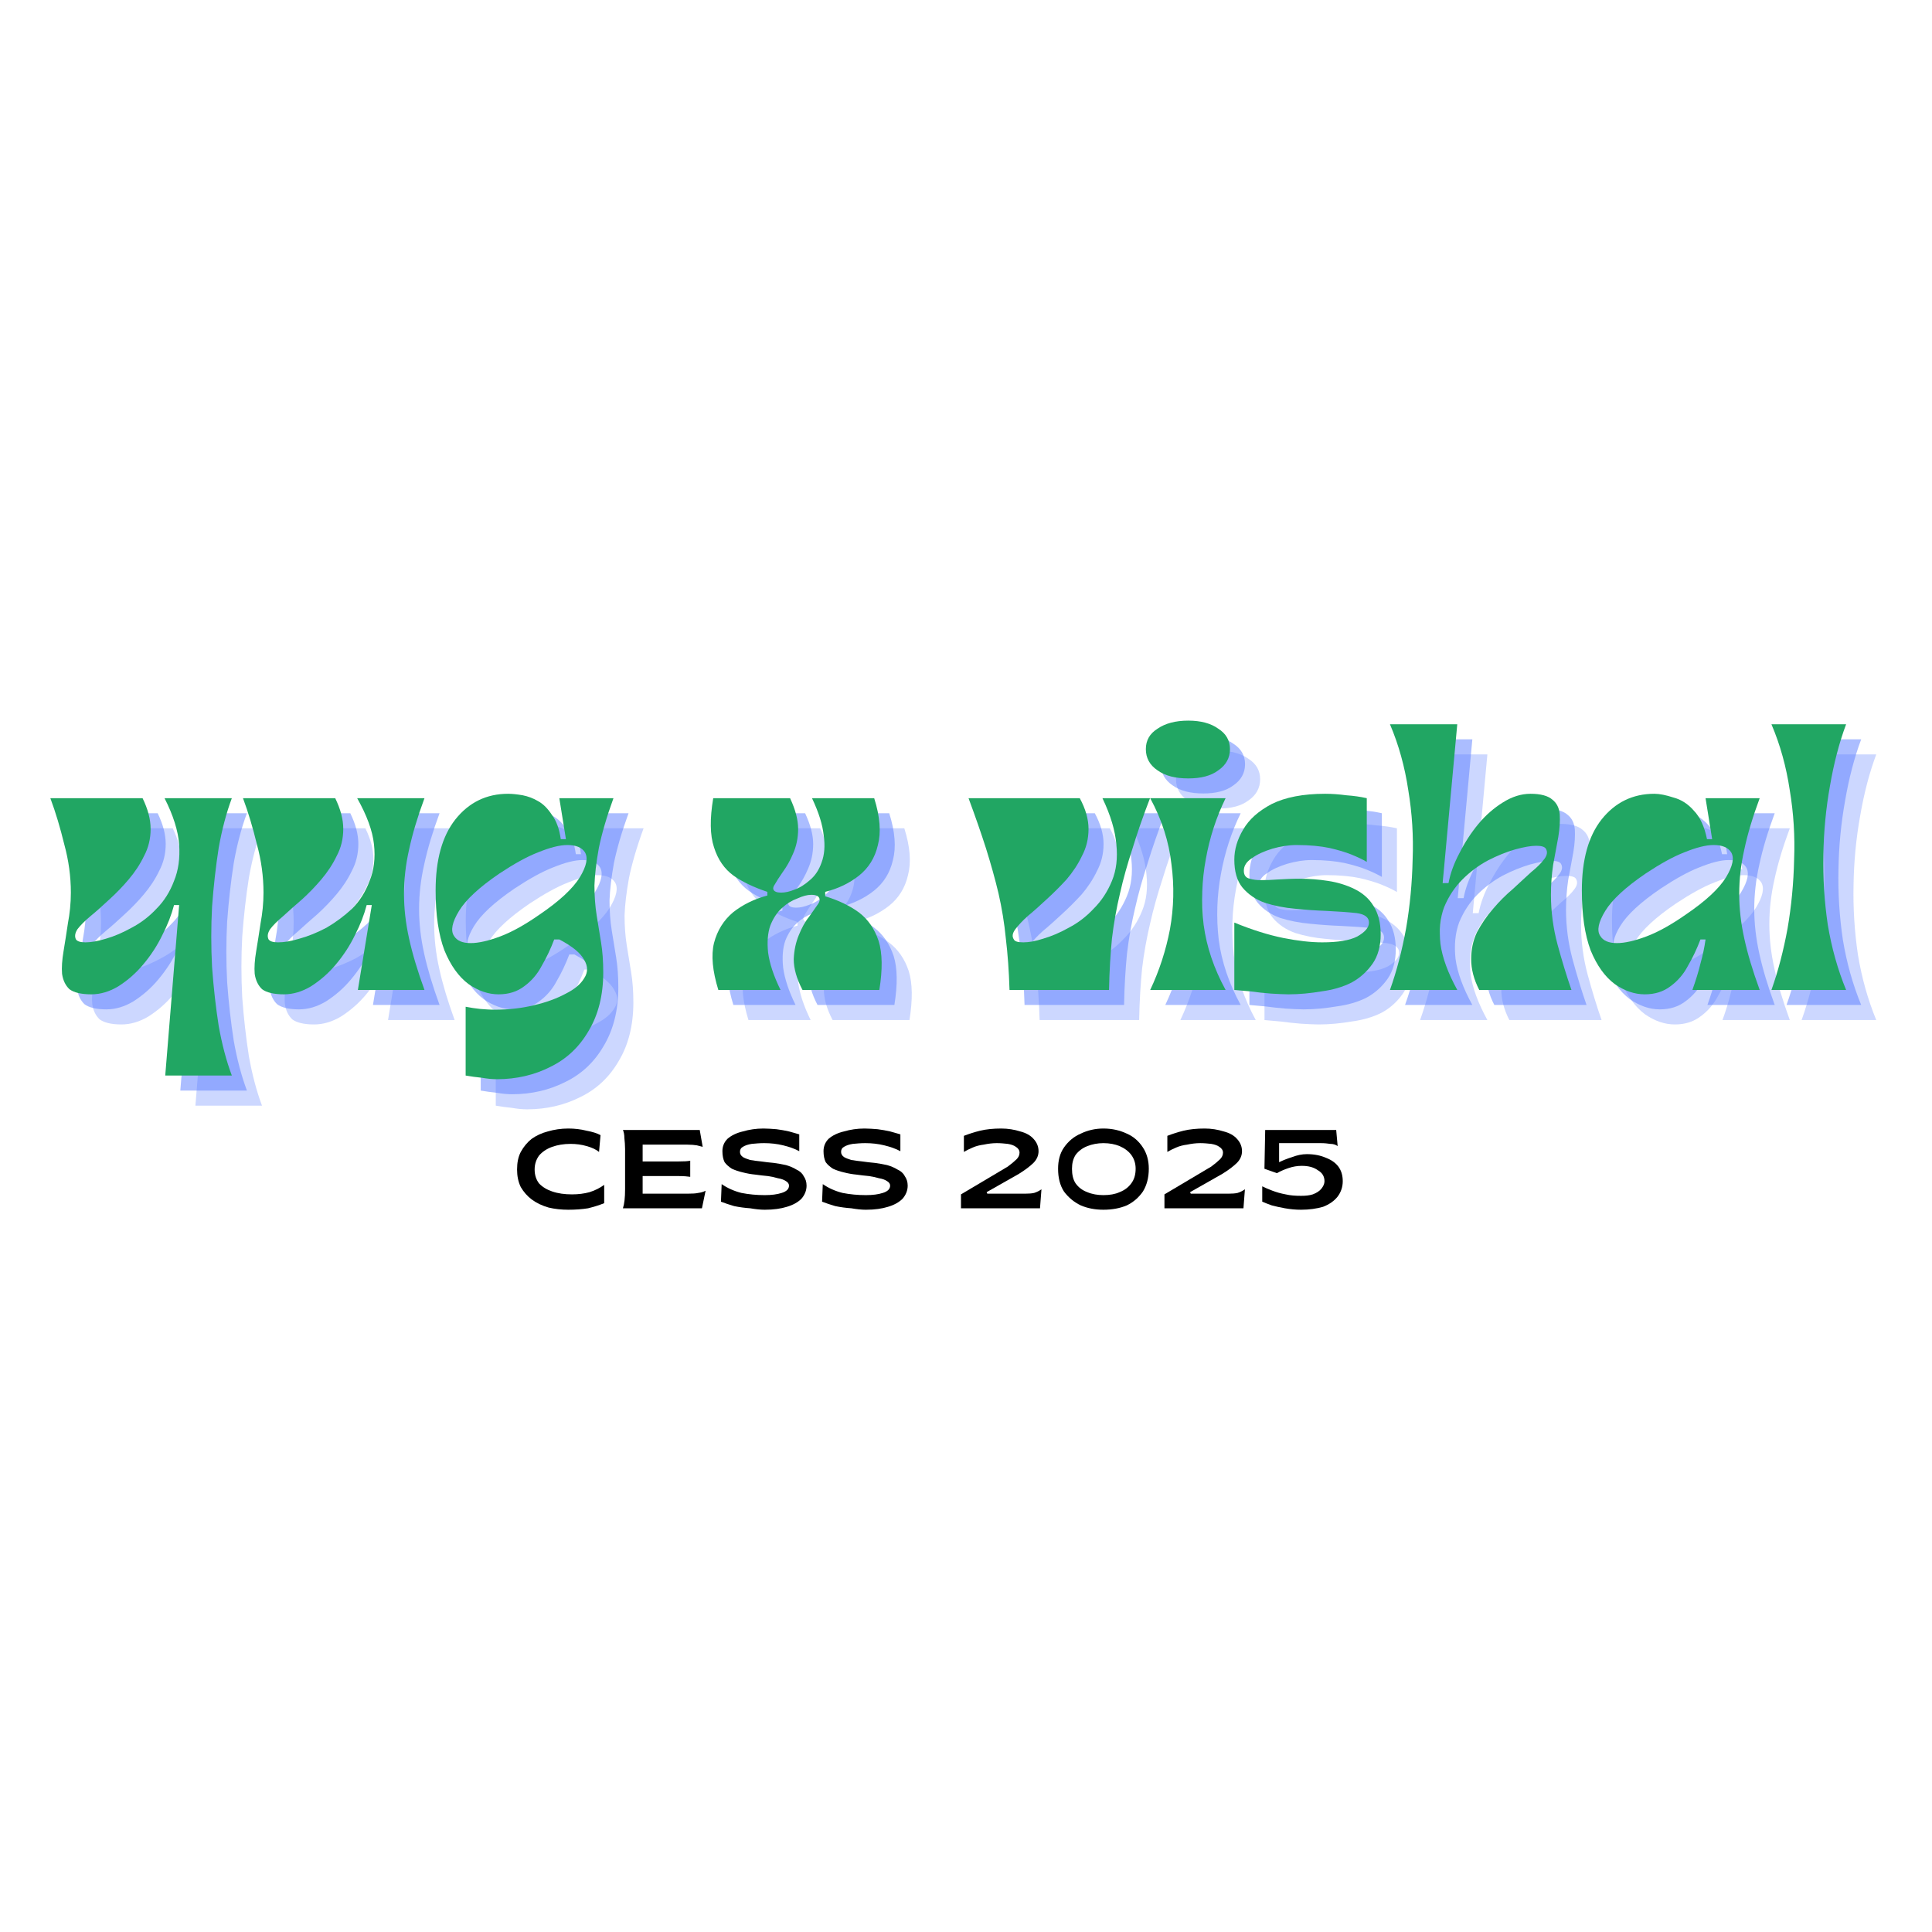 <svg xmlns="http://www.w3.org/2000/svg" xmlns:xlink="http://www.w3.org/1999/xlink" width="55" viewBox="0 0 41.25 41.25" height="55" preserveAspectRatio="xMidYMid meet"><defs><g></g><clipPath id="6bd7a4c3fd"><path d="M 38 16 L 40.512 16 L 40.512 22 L 38 22 Z M 38 16 " clip-rule="nonzero"></path></clipPath></defs><g fill="#000000" fill-opacity="1"><g transform="translate(10.931, 25.798)"><g><path d="M 1.203 0.031 C 1.055 0.031 0.914 0.016 0.781 -0.016 C 0.645 -0.055 0.523 -0.113 0.422 -0.188 C 0.328 -0.258 0.25 -0.348 0.188 -0.453 C 0.133 -0.566 0.109 -0.691 0.109 -0.828 C 0.109 -0.973 0.133 -1.098 0.188 -1.203 C 0.25 -1.316 0.328 -1.41 0.422 -1.484 C 0.523 -1.555 0.641 -1.609 0.766 -1.641 C 0.898 -1.68 1.047 -1.703 1.203 -1.703 C 1.336 -1.703 1.469 -1.688 1.594 -1.656 C 1.719 -1.633 1.816 -1.602 1.891 -1.562 L 1.859 -1.203 C 1.797 -1.254 1.707 -1.297 1.594 -1.328 C 1.488 -1.359 1.375 -1.375 1.25 -1.375 C 1.102 -1.375 0.973 -1.352 0.859 -1.312 C 0.742 -1.27 0.648 -1.207 0.578 -1.125 C 0.516 -1.039 0.484 -0.941 0.484 -0.828 C 0.484 -0.711 0.516 -0.613 0.578 -0.531 C 0.648 -0.457 0.742 -0.398 0.859 -0.359 C 0.984 -0.316 1.125 -0.297 1.281 -0.297 C 1.414 -0.297 1.539 -0.312 1.656 -0.344 C 1.781 -0.383 1.883 -0.438 1.969 -0.5 L 1.969 -0.109 C 1.863 -0.066 1.75 -0.031 1.625 0 C 1.5 0.02 1.359 0.031 1.203 0.031 Z M 1.203 0.031 "></path></g></g></g><g fill="#000000" fill-opacity="1"><g transform="translate(13.112, 25.798)"><g><path d="M 0.188 0 C 0.219 -0.094 0.234 -0.227 0.234 -0.406 L 0.234 -1.266 C 0.234 -1.348 0.227 -1.426 0.219 -1.5 C 0.219 -1.57 0.207 -1.629 0.188 -1.672 L 1.828 -1.672 L 1.891 -1.312 C 1.859 -1.32 1.816 -1.332 1.766 -1.344 C 1.711 -1.352 1.645 -1.359 1.562 -1.359 L 0.609 -1.359 L 0.609 -1 L 1.375 -1 C 1.488 -1 1.57 -1.004 1.625 -1.016 L 1.625 -0.672 C 1.57 -0.68 1.488 -0.688 1.375 -0.688 L 0.609 -0.688 L 0.609 -0.312 L 1.578 -0.312 C 1.672 -0.312 1.742 -0.316 1.797 -0.328 C 1.859 -0.336 1.91 -0.352 1.953 -0.375 L 1.875 0 Z M 0.188 0 "></path></g></g></g><g fill="#000000" fill-opacity="1"><g transform="translate(15.299, 25.798)"><g><path d="M 1.031 0.031 C 0.938 0.031 0.832 0.02 0.719 0 C 0.602 -0.008 0.488 -0.023 0.375 -0.047 C 0.27 -0.078 0.176 -0.109 0.094 -0.141 L 0.109 -0.516 C 0.234 -0.43 0.375 -0.367 0.531 -0.328 C 0.688 -0.297 0.852 -0.281 1.031 -0.281 C 1.176 -0.281 1.297 -0.297 1.391 -0.328 C 1.492 -0.359 1.547 -0.41 1.547 -0.484 C 1.547 -0.523 1.523 -0.555 1.484 -0.578 C 1.441 -0.609 1.383 -0.629 1.312 -0.641 C 1.25 -0.66 1.176 -0.676 1.094 -0.688 C 1.008 -0.695 0.922 -0.707 0.828 -0.719 C 0.742 -0.727 0.656 -0.742 0.562 -0.766 C 0.477 -0.785 0.398 -0.812 0.328 -0.844 C 0.266 -0.883 0.211 -0.93 0.172 -0.984 C 0.141 -1.047 0.125 -1.125 0.125 -1.219 C 0.125 -1.32 0.16 -1.41 0.234 -1.484 C 0.316 -1.555 0.426 -1.609 0.562 -1.641 C 0.695 -1.68 0.844 -1.703 1 -1.703 C 1.094 -1.703 1.188 -1.695 1.281 -1.688 C 1.375 -1.676 1.461 -1.66 1.547 -1.641 C 1.629 -1.617 1.703 -1.598 1.766 -1.578 L 1.766 -1.219 C 1.672 -1.27 1.555 -1.312 1.422 -1.344 C 1.297 -1.375 1.16 -1.391 1.016 -1.391 C 0.922 -1.391 0.832 -1.383 0.75 -1.375 C 0.676 -1.363 0.613 -1.344 0.562 -1.312 C 0.52 -1.289 0.5 -1.254 0.5 -1.203 C 0.5 -1.16 0.52 -1.125 0.562 -1.094 C 0.602 -1.07 0.656 -1.051 0.719 -1.031 C 0.789 -1.02 0.867 -1.008 0.953 -1 C 1.035 -0.988 1.125 -0.977 1.219 -0.969 C 1.312 -0.957 1.398 -0.941 1.484 -0.922 C 1.566 -0.898 1.641 -0.867 1.703 -0.828 C 1.773 -0.797 1.828 -0.75 1.859 -0.688 C 1.898 -0.633 1.922 -0.566 1.922 -0.484 C 1.922 -0.379 1.883 -0.285 1.812 -0.203 C 1.738 -0.129 1.633 -0.07 1.5 -0.031 C 1.375 0.008 1.219 0.031 1.031 0.031 Z M 1.031 0.031 "></path></g></g></g><g fill="#000000" fill-opacity="1"><g transform="translate(17.458, 25.798)"><g><path d="M 1.031 0.031 C 0.938 0.031 0.832 0.02 0.719 0 C 0.602 -0.008 0.488 -0.023 0.375 -0.047 C 0.27 -0.078 0.176 -0.109 0.094 -0.141 L 0.109 -0.516 C 0.234 -0.43 0.375 -0.367 0.531 -0.328 C 0.688 -0.297 0.852 -0.281 1.031 -0.281 C 1.176 -0.281 1.297 -0.297 1.391 -0.328 C 1.492 -0.359 1.547 -0.41 1.547 -0.484 C 1.547 -0.523 1.523 -0.555 1.484 -0.578 C 1.441 -0.609 1.383 -0.629 1.312 -0.641 C 1.25 -0.66 1.176 -0.676 1.094 -0.688 C 1.008 -0.695 0.922 -0.707 0.828 -0.719 C 0.742 -0.727 0.656 -0.742 0.562 -0.766 C 0.477 -0.785 0.398 -0.812 0.328 -0.844 C 0.266 -0.883 0.211 -0.93 0.172 -0.984 C 0.141 -1.047 0.125 -1.125 0.125 -1.219 C 0.125 -1.32 0.16 -1.41 0.234 -1.484 C 0.316 -1.555 0.426 -1.609 0.562 -1.641 C 0.695 -1.68 0.844 -1.703 1 -1.703 C 1.094 -1.703 1.188 -1.695 1.281 -1.688 C 1.375 -1.676 1.461 -1.66 1.547 -1.641 C 1.629 -1.617 1.703 -1.598 1.766 -1.578 L 1.766 -1.219 C 1.672 -1.27 1.555 -1.312 1.422 -1.344 C 1.297 -1.375 1.16 -1.391 1.016 -1.391 C 0.922 -1.391 0.832 -1.383 0.75 -1.375 C 0.676 -1.363 0.613 -1.344 0.562 -1.312 C 0.52 -1.289 0.5 -1.254 0.5 -1.203 C 0.5 -1.16 0.52 -1.125 0.562 -1.094 C 0.602 -1.07 0.656 -1.051 0.719 -1.031 C 0.789 -1.02 0.867 -1.008 0.953 -1 C 1.035 -0.988 1.125 -0.977 1.219 -0.969 C 1.312 -0.957 1.398 -0.941 1.484 -0.922 C 1.566 -0.898 1.641 -0.867 1.703 -0.828 C 1.773 -0.797 1.828 -0.75 1.859 -0.688 C 1.898 -0.633 1.922 -0.566 1.922 -0.484 C 1.922 -0.379 1.883 -0.285 1.812 -0.203 C 1.738 -0.129 1.633 -0.07 1.5 -0.031 C 1.375 0.008 1.219 0.031 1.031 0.031 Z M 1.031 0.031 "></path></g></g></g><g fill="#000000" fill-opacity="1"><g transform="translate(19.617, 25.798)"><g></g></g></g><g fill="#000000" fill-opacity="1"><g transform="translate(20.424, 25.798)"><g><path d="M 0.094 0 L 0.094 -0.297 L 1.094 -0.891 C 1.176 -0.953 1.238 -1.004 1.281 -1.047 C 1.32 -1.086 1.344 -1.133 1.344 -1.188 C 1.344 -1.238 1.316 -1.281 1.266 -1.312 C 1.223 -1.344 1.164 -1.363 1.094 -1.375 C 1.02 -1.383 0.941 -1.391 0.859 -1.391 C 0.766 -1.391 0.672 -1.379 0.578 -1.359 C 0.492 -1.348 0.414 -1.328 0.344 -1.297 C 0.27 -1.266 0.207 -1.234 0.156 -1.203 L 0.156 -1.547 C 0.258 -1.586 0.375 -1.625 0.5 -1.656 C 0.633 -1.688 0.785 -1.703 0.953 -1.703 C 1.098 -1.703 1.234 -1.68 1.359 -1.641 C 1.484 -1.609 1.578 -1.555 1.641 -1.484 C 1.711 -1.41 1.75 -1.32 1.75 -1.219 C 1.75 -1.125 1.711 -1.039 1.641 -0.969 C 1.566 -0.895 1.461 -0.816 1.328 -0.734 L 0.641 -0.344 L 0.656 -0.312 L 1.469 -0.312 C 1.539 -0.312 1.602 -0.316 1.656 -0.328 C 1.719 -0.348 1.77 -0.375 1.812 -0.406 L 1.781 0 Z M 0.094 0 "></path></g></g></g><g fill="#000000" fill-opacity="1"><g transform="translate(22.497, 25.798)"><g><path d="M 1.062 0.031 C 0.883 0.031 0.723 0 0.578 -0.062 C 0.43 -0.133 0.312 -0.234 0.219 -0.359 C 0.133 -0.492 0.094 -0.656 0.094 -0.844 C 0.094 -1.02 0.133 -1.172 0.219 -1.297 C 0.312 -1.43 0.43 -1.531 0.578 -1.594 C 0.723 -1.664 0.883 -1.703 1.062 -1.703 C 1.25 -1.703 1.414 -1.664 1.562 -1.594 C 1.707 -1.531 1.82 -1.43 1.906 -1.297 C 1.988 -1.172 2.031 -1.02 2.031 -0.844 C 2.031 -0.656 1.988 -0.492 1.906 -0.359 C 1.82 -0.234 1.707 -0.133 1.562 -0.062 C 1.414 0 1.25 0.031 1.062 0.031 Z M 1.062 -0.281 C 1.195 -0.281 1.312 -0.301 1.406 -0.344 C 1.508 -0.383 1.594 -0.445 1.656 -0.531 C 1.719 -0.613 1.75 -0.719 1.75 -0.844 C 1.75 -0.957 1.719 -1.055 1.656 -1.141 C 1.594 -1.223 1.508 -1.285 1.406 -1.328 C 1.312 -1.367 1.195 -1.391 1.062 -1.391 C 0.938 -1.391 0.82 -1.367 0.719 -1.328 C 0.613 -1.285 0.531 -1.223 0.469 -1.141 C 0.414 -1.055 0.391 -0.957 0.391 -0.844 C 0.391 -0.719 0.414 -0.613 0.469 -0.531 C 0.531 -0.445 0.613 -0.383 0.719 -0.344 C 0.82 -0.301 0.938 -0.281 1.062 -0.281 Z M 1.062 -0.281 "></path></g></g></g><g fill="#000000" fill-opacity="1"><g transform="translate(24.768, 25.798)"><g><path d="M 0.094 0 L 0.094 -0.297 L 1.094 -0.891 C 1.176 -0.953 1.238 -1.004 1.281 -1.047 C 1.32 -1.086 1.344 -1.133 1.344 -1.188 C 1.344 -1.238 1.316 -1.281 1.266 -1.312 C 1.223 -1.344 1.164 -1.363 1.094 -1.375 C 1.02 -1.383 0.941 -1.391 0.859 -1.391 C 0.766 -1.391 0.672 -1.379 0.578 -1.359 C 0.492 -1.348 0.414 -1.328 0.344 -1.297 C 0.27 -1.266 0.207 -1.234 0.156 -1.203 L 0.156 -1.547 C 0.258 -1.586 0.375 -1.625 0.5 -1.656 C 0.633 -1.688 0.785 -1.703 0.953 -1.703 C 1.098 -1.703 1.234 -1.68 1.359 -1.641 C 1.484 -1.609 1.578 -1.555 1.641 -1.484 C 1.711 -1.41 1.75 -1.32 1.75 -1.219 C 1.75 -1.125 1.711 -1.039 1.641 -0.969 C 1.566 -0.895 1.461 -0.816 1.328 -0.734 L 0.641 -0.344 L 0.656 -0.312 L 1.469 -0.312 C 1.539 -0.312 1.602 -0.316 1.656 -0.328 C 1.719 -0.348 1.77 -0.375 1.812 -0.406 L 1.781 0 Z M 0.094 0 "></path></g></g></g><g fill="#000000" fill-opacity="1"><g transform="translate(26.841, 25.798)"><g><path d="M 0.938 0.031 C 0.82 0.031 0.707 0.02 0.594 0 C 0.488 -0.02 0.395 -0.039 0.312 -0.062 C 0.227 -0.094 0.16 -0.117 0.109 -0.141 L 0.109 -0.469 C 0.172 -0.438 0.242 -0.406 0.328 -0.375 C 0.41 -0.344 0.504 -0.316 0.609 -0.297 C 0.711 -0.273 0.82 -0.266 0.938 -0.266 C 1.031 -0.266 1.113 -0.273 1.188 -0.297 C 1.27 -0.328 1.332 -0.367 1.375 -0.422 C 1.414 -0.473 1.438 -0.523 1.438 -0.578 C 1.438 -0.68 1.391 -0.758 1.297 -0.812 C 1.211 -0.875 1.098 -0.906 0.953 -0.906 C 0.859 -0.906 0.766 -0.891 0.672 -0.859 C 0.578 -0.828 0.492 -0.789 0.422 -0.75 L 0.156 -0.844 L 0.172 -1.672 L 1.688 -1.672 L 1.719 -1.328 C 1.676 -1.359 1.625 -1.375 1.562 -1.375 C 1.508 -1.383 1.441 -1.391 1.359 -1.391 L 0.469 -1.391 L 0.469 -0.984 C 0.551 -1.023 0.645 -1.062 0.75 -1.094 C 0.852 -1.133 0.957 -1.156 1.062 -1.156 C 1.219 -1.156 1.352 -1.129 1.469 -1.078 C 1.582 -1.035 1.672 -0.973 1.734 -0.891 C 1.797 -0.805 1.828 -0.703 1.828 -0.578 C 1.828 -0.453 1.789 -0.344 1.719 -0.25 C 1.645 -0.156 1.539 -0.082 1.406 -0.031 C 1.27 0.008 1.113 0.031 0.938 0.031 Z M 0.938 0.031 "></path></g></g></g><g fill="#000000" fill-opacity="1"><g transform="translate(28.908, 25.798)"><g></g></g></g><g fill="#597cff" fill-opacity="0.302"><g transform="translate(1.61, 21.779)"><g><path d="M 3.984 -4.094 C 3.867 -3.781 3.773 -3.426 3.703 -3.031 C 3.641 -2.633 3.594 -2.219 3.562 -1.781 C 3.539 -1.352 3.539 -0.922 3.562 -0.484 C 3.594 -0.047 3.641 0.367 3.703 0.766 C 3.773 1.16 3.867 1.516 3.984 1.828 L 2.562 1.828 L 2.859 -1.812 L 2.75 -1.812 C 2.695 -1.602 2.613 -1.391 2.5 -1.172 C 2.395 -0.953 2.258 -0.742 2.094 -0.547 C 1.938 -0.359 1.758 -0.203 1.562 -0.078 C 1.375 0.035 1.18 0.094 0.984 0.094 C 0.766 0.094 0.609 0.055 0.516 -0.016 C 0.43 -0.098 0.379 -0.207 0.359 -0.344 C 0.348 -0.477 0.359 -0.641 0.391 -0.828 C 0.422 -1.016 0.453 -1.211 0.484 -1.422 C 0.523 -1.629 0.547 -1.848 0.547 -2.078 C 0.547 -2.422 0.5 -2.766 0.406 -3.109 C 0.32 -3.461 0.223 -3.789 0.109 -4.094 L 2.078 -4.094 C 2.191 -3.863 2.25 -3.645 2.25 -3.438 C 2.25 -3.227 2.203 -3.035 2.109 -2.859 C 2.023 -2.68 1.914 -2.516 1.781 -2.359 C 1.656 -2.211 1.52 -2.07 1.375 -1.938 C 1.227 -1.801 1.094 -1.68 0.969 -1.578 C 0.844 -1.473 0.75 -1.379 0.688 -1.297 C 0.633 -1.211 0.625 -1.141 0.656 -1.078 C 0.688 -1.035 0.754 -1.016 0.859 -1.016 C 0.973 -1.016 1.117 -1.039 1.297 -1.094 C 1.473 -1.145 1.656 -1.223 1.844 -1.328 C 2.039 -1.43 2.219 -1.566 2.375 -1.734 C 2.539 -1.898 2.664 -2.098 2.75 -2.328 C 2.844 -2.555 2.879 -2.816 2.859 -3.109 C 2.836 -3.398 2.734 -3.727 2.547 -4.094 Z M 3.984 -4.094 "></path></g></g></g><g fill="#597cff" fill-opacity="0.302"><g transform="translate(5.723, 21.779)"><g><path d="M 3.984 -4.094 C 3.836 -3.695 3.727 -3.332 3.656 -3 C 3.582 -2.676 3.547 -2.359 3.547 -2.047 C 3.547 -1.742 3.582 -1.426 3.656 -1.094 C 3.727 -0.77 3.836 -0.406 3.984 0 L 2.562 0 L 2.859 -1.812 L 2.75 -1.812 C 2.695 -1.602 2.613 -1.391 2.5 -1.172 C 2.395 -0.953 2.258 -0.742 2.094 -0.547 C 1.938 -0.359 1.758 -0.203 1.562 -0.078 C 1.375 0.035 1.18 0.094 0.984 0.094 C 0.766 0.094 0.609 0.055 0.516 -0.016 C 0.43 -0.098 0.379 -0.207 0.359 -0.344 C 0.348 -0.477 0.359 -0.641 0.391 -0.828 C 0.422 -1.016 0.453 -1.211 0.484 -1.422 C 0.523 -1.629 0.547 -1.848 0.547 -2.078 C 0.547 -2.422 0.5 -2.766 0.406 -3.109 C 0.32 -3.461 0.223 -3.789 0.109 -4.094 L 2.078 -4.094 C 2.191 -3.863 2.25 -3.645 2.25 -3.438 C 2.25 -3.227 2.203 -3.035 2.109 -2.859 C 2.023 -2.68 1.914 -2.516 1.781 -2.359 C 1.656 -2.211 1.52 -2.07 1.375 -1.938 C 1.227 -1.812 1.094 -1.691 0.969 -1.578 C 0.844 -1.473 0.75 -1.379 0.688 -1.297 C 0.633 -1.211 0.625 -1.141 0.656 -1.078 C 0.688 -1.035 0.754 -1.016 0.859 -1.016 C 0.984 -1.016 1.133 -1.039 1.312 -1.094 C 1.5 -1.145 1.691 -1.223 1.891 -1.328 C 2.086 -1.441 2.27 -1.578 2.438 -1.734 C 2.602 -1.898 2.727 -2.098 2.812 -2.328 C 2.906 -2.555 2.938 -2.816 2.906 -3.109 C 2.875 -3.398 2.754 -3.727 2.547 -4.094 Z M 3.984 -4.094 "></path></g></g></g><g fill="#597cff" fill-opacity="0.302"><g transform="translate(9.835, 21.779)"><g><path d="M 3.906 -4.094 C 3.758 -3.688 3.656 -3.332 3.594 -3.031 C 3.539 -2.727 3.508 -2.461 3.5 -2.234 C 3.5 -2.004 3.516 -1.789 3.547 -1.594 C 3.578 -1.406 3.609 -1.211 3.641 -1.016 C 3.672 -0.828 3.688 -0.613 3.688 -0.375 C 3.688 0.113 3.582 0.531 3.375 0.875 C 3.176 1.219 2.906 1.473 2.562 1.641 C 2.219 1.816 1.836 1.906 1.422 1.906 C 1.316 1.906 1.207 1.895 1.094 1.875 C 0.977 1.863 0.863 1.848 0.75 1.828 L 0.75 0.359 C 0.852 0.379 0.957 0.395 1.062 0.406 C 1.164 0.414 1.27 0.422 1.375 0.422 C 1.664 0.422 1.941 0.391 2.203 0.328 C 2.473 0.266 2.703 0.18 2.891 0.078 C 3.078 -0.016 3.207 -0.125 3.281 -0.25 C 3.363 -0.375 3.363 -0.504 3.281 -0.641 C 3.207 -0.785 3.031 -0.93 2.75 -1.078 L 2.641 -1.078 C 2.566 -0.879 2.477 -0.691 2.375 -0.516 C 2.281 -0.336 2.156 -0.191 2 -0.078 C 1.852 0.035 1.672 0.094 1.453 0.094 C 1.234 0.094 1.02 0.02 0.812 -0.125 C 0.602 -0.281 0.43 -0.52 0.297 -0.844 C 0.172 -1.176 0.109 -1.602 0.109 -2.125 C 0.109 -2.781 0.25 -3.285 0.531 -3.641 C 0.82 -4.004 1.195 -4.188 1.656 -4.188 C 1.75 -4.188 1.852 -4.176 1.969 -4.156 C 2.082 -4.133 2.191 -4.094 2.297 -4.031 C 2.41 -3.969 2.508 -3.867 2.594 -3.734 C 2.688 -3.609 2.75 -3.438 2.781 -3.219 L 2.891 -3.219 L 2.75 -4.094 Z M 1.469 -2.484 C 1.039 -2.191 0.754 -1.926 0.609 -1.688 C 0.461 -1.445 0.426 -1.27 0.5 -1.156 C 0.562 -1.051 0.68 -1 0.859 -1 C 1.023 -1 1.234 -1.047 1.484 -1.141 C 1.734 -1.234 2.016 -1.391 2.328 -1.609 C 2.754 -1.898 3.039 -2.164 3.188 -2.406 C 3.332 -2.645 3.367 -2.82 3.297 -2.938 C 3.234 -3.039 3.109 -3.094 2.922 -3.094 C 2.754 -3.094 2.547 -3.039 2.297 -2.938 C 2.055 -2.844 1.781 -2.691 1.469 -2.484 Z M 1.469 -2.484 "></path></g></g></g><g fill="#597cff" fill-opacity="0.302"><g transform="translate(13.853, 21.779)"><g></g></g></g><g fill="#597cff" fill-opacity="0.302"><g transform="translate(15.746, 21.779)"><g><path d="M 2.516 -2 C 2.797 -1.914 3.035 -1.801 3.234 -1.656 C 3.43 -1.508 3.57 -1.305 3.656 -1.047 C 3.738 -0.785 3.742 -0.438 3.672 0 L 2.031 0 C 1.906 -0.238 1.844 -0.457 1.844 -0.656 C 1.852 -0.852 1.891 -1.023 1.953 -1.172 C 2.016 -1.328 2.086 -1.457 2.172 -1.562 C 2.254 -1.676 2.316 -1.766 2.359 -1.828 C 2.41 -1.898 2.41 -1.957 2.359 -2 C 2.328 -2.02 2.281 -2.031 2.219 -2.031 C 2.133 -2.031 2.035 -2.004 1.922 -1.953 C 1.805 -1.91 1.695 -1.844 1.594 -1.75 C 1.488 -1.656 1.406 -1.531 1.344 -1.375 C 1.289 -1.219 1.273 -1.023 1.297 -0.797 C 1.328 -0.566 1.414 -0.301 1.562 0 L 0.234 0 C 0.109 -0.406 0.078 -0.738 0.141 -1 C 0.211 -1.27 0.348 -1.488 0.547 -1.656 C 0.754 -1.82 1 -1.941 1.281 -2.016 L 1.281 -2.094 C 1 -2.188 0.758 -2.301 0.562 -2.438 C 0.363 -2.582 0.223 -2.785 0.141 -3.047 C 0.055 -3.305 0.051 -3.656 0.125 -4.094 L 1.766 -4.094 C 1.879 -3.852 1.938 -3.633 1.938 -3.438 C 1.938 -3.238 1.898 -3.062 1.828 -2.906 C 1.766 -2.758 1.691 -2.629 1.609 -2.516 C 1.535 -2.41 1.477 -2.32 1.438 -2.25 C 1.395 -2.188 1.395 -2.141 1.438 -2.109 C 1.469 -2.086 1.516 -2.078 1.578 -2.078 C 1.66 -2.078 1.754 -2.098 1.859 -2.141 C 1.973 -2.18 2.082 -2.25 2.188 -2.344 C 2.301 -2.438 2.383 -2.562 2.438 -2.719 C 2.5 -2.883 2.516 -3.078 2.484 -3.297 C 2.461 -3.523 2.379 -3.789 2.234 -4.094 L 3.562 -4.094 C 3.688 -3.695 3.711 -3.363 3.641 -3.094 C 3.578 -2.82 3.441 -2.602 3.234 -2.438 C 3.035 -2.281 2.797 -2.164 2.516 -2.094 Z M 2.516 -2 "></path></g></g></g><g fill="#597cff" fill-opacity="0.302"><g transform="translate(19.539, 21.779)"><g></g></g></g><g fill="#597cff" fill-opacity="0.302"><g transform="translate(21.431, 21.779)"><g><path d="M 2.266 -4.094 C 2.391 -3.863 2.453 -3.645 2.453 -3.438 C 2.453 -3.227 2.406 -3.035 2.312 -2.859 C 2.227 -2.68 2.117 -2.516 1.984 -2.359 C 1.848 -2.211 1.707 -2.07 1.562 -1.938 C 1.414 -1.801 1.281 -1.68 1.156 -1.578 C 1.039 -1.473 0.953 -1.379 0.891 -1.297 C 0.828 -1.211 0.816 -1.141 0.859 -1.078 C 0.879 -1.035 0.945 -1.016 1.062 -1.016 C 1.176 -1.016 1.316 -1.039 1.484 -1.094 C 1.66 -1.145 1.844 -1.223 2.031 -1.328 C 2.227 -1.43 2.406 -1.566 2.562 -1.734 C 2.727 -1.898 2.859 -2.098 2.953 -2.328 C 3.047 -2.555 3.078 -2.816 3.047 -3.109 C 3.023 -3.398 2.926 -3.727 2.75 -4.094 L 3.766 -4.094 C 3.617 -3.707 3.492 -3.348 3.391 -3.016 C 3.285 -2.691 3.195 -2.375 3.125 -2.062 C 3.051 -1.75 2.992 -1.426 2.953 -1.094 C 2.922 -0.77 2.898 -0.406 2.891 0 L 0.766 0 C 0.754 -0.406 0.727 -0.77 0.688 -1.094 C 0.656 -1.426 0.602 -1.75 0.531 -2.062 C 0.457 -2.375 0.367 -2.691 0.266 -3.016 C 0.16 -3.348 0.035 -3.707 -0.109 -4.094 Z M 2.266 -4.094 "></path></g></g></g><g fill="#597cff" fill-opacity="0.302"><g transform="translate(25.093, 21.779)"><g><path d="M 0.016 -5.141 C 0.016 -5.328 0.098 -5.473 0.266 -5.578 C 0.43 -5.691 0.648 -5.75 0.922 -5.75 C 1.191 -5.75 1.406 -5.691 1.562 -5.578 C 1.727 -5.473 1.812 -5.328 1.812 -5.141 C 1.812 -4.953 1.727 -4.801 1.562 -4.688 C 1.406 -4.57 1.191 -4.516 0.922 -4.516 C 0.648 -4.516 0.43 -4.57 0.266 -4.688 C 0.098 -4.801 0.016 -4.953 0.016 -5.141 Z M 0.109 0 C 0.305 -0.414 0.445 -0.848 0.531 -1.297 C 0.613 -1.754 0.625 -2.219 0.562 -2.688 C 0.508 -3.164 0.359 -3.633 0.109 -4.094 L 1.719 -4.094 C 1.52 -3.688 1.379 -3.254 1.297 -2.797 C 1.211 -2.336 1.195 -1.867 1.25 -1.391 C 1.312 -0.922 1.469 -0.457 1.719 0 Z M 0.109 0 "></path></g></g></g><g fill="#597cff" fill-opacity="0.302"><g transform="translate(26.92, 21.779)"><g><path d="M 0.078 0 L 0.078 -1.438 C 0.461 -1.281 0.812 -1.172 1.125 -1.109 C 1.438 -1.047 1.711 -1.016 1.953 -1.016 C 2.285 -1.016 2.535 -1.055 2.703 -1.141 C 2.867 -1.234 2.953 -1.332 2.953 -1.438 C 2.953 -1.551 2.863 -1.617 2.688 -1.641 C 2.508 -1.66 2.289 -1.676 2.031 -1.688 C 1.82 -1.695 1.602 -1.711 1.375 -1.734 C 1.145 -1.754 0.93 -1.797 0.734 -1.859 C 0.535 -1.93 0.375 -2.039 0.25 -2.188 C 0.133 -2.332 0.078 -2.531 0.078 -2.781 C 0.078 -3 0.141 -3.211 0.266 -3.422 C 0.391 -3.641 0.594 -3.82 0.875 -3.969 C 1.164 -4.113 1.547 -4.188 2.016 -4.188 C 2.172 -4.188 2.32 -4.176 2.469 -4.156 C 2.625 -4.145 2.77 -4.125 2.906 -4.094 L 2.906 -2.734 C 2.82 -2.785 2.711 -2.836 2.578 -2.891 C 2.453 -2.941 2.297 -2.988 2.109 -3.031 C 1.922 -3.07 1.688 -3.094 1.406 -3.094 C 1.238 -3.094 1.066 -3.066 0.891 -3.016 C 0.711 -2.961 0.566 -2.895 0.453 -2.812 C 0.336 -2.738 0.281 -2.648 0.281 -2.547 C 0.281 -2.453 0.32 -2.395 0.406 -2.375 C 0.488 -2.352 0.566 -2.344 0.641 -2.344 C 0.754 -2.344 0.879 -2.348 1.016 -2.359 C 1.16 -2.367 1.312 -2.375 1.469 -2.375 C 1.676 -2.375 1.879 -2.359 2.078 -2.328 C 2.285 -2.297 2.473 -2.238 2.641 -2.156 C 2.816 -2.07 2.953 -1.953 3.047 -1.797 C 3.148 -1.641 3.203 -1.438 3.203 -1.188 C 3.203 -0.938 3.145 -0.727 3.031 -0.562 C 2.914 -0.395 2.766 -0.258 2.578 -0.156 C 2.391 -0.062 2.176 0 1.938 0.031 C 1.707 0.07 1.473 0.094 1.234 0.094 C 1.129 0.094 1.004 0.086 0.859 0.078 C 0.711 0.066 0.566 0.051 0.422 0.031 C 0.285 0.02 0.172 0.008 0.078 0 Z M 0.078 0 "></path></g></g></g><g fill="#597cff" fill-opacity="0.302"><g transform="translate(30.195, 21.779)"><g><path d="M 0.125 0 C 0.27 -0.406 0.383 -0.844 0.469 -1.312 C 0.551 -1.789 0.598 -2.281 0.609 -2.781 C 0.629 -3.281 0.598 -3.773 0.516 -4.266 C 0.441 -4.766 0.312 -5.234 0.125 -5.672 L 1.562 -5.672 L 1.25 -2.281 L 1.375 -2.281 C 1.414 -2.488 1.492 -2.703 1.609 -2.922 C 1.723 -3.148 1.859 -3.359 2.016 -3.547 C 2.172 -3.734 2.344 -3.883 2.531 -4 C 2.727 -4.125 2.926 -4.188 3.125 -4.188 C 3.344 -4.188 3.5 -4.145 3.594 -4.062 C 3.688 -3.988 3.738 -3.883 3.75 -3.75 C 3.758 -3.613 3.75 -3.453 3.719 -3.266 C 3.688 -3.086 3.648 -2.891 3.609 -2.672 C 3.578 -2.461 3.562 -2.25 3.562 -2.031 C 3.562 -1.676 3.609 -1.32 3.703 -0.969 C 3.797 -0.625 3.895 -0.301 4 0 L 2.031 0 C 1.914 -0.227 1.859 -0.445 1.859 -0.656 C 1.859 -0.863 1.898 -1.055 1.984 -1.234 C 2.078 -1.41 2.191 -1.578 2.328 -1.734 C 2.461 -1.891 2.602 -2.031 2.75 -2.156 C 2.895 -2.289 3.023 -2.41 3.141 -2.516 C 3.266 -2.617 3.359 -2.711 3.422 -2.797 C 3.484 -2.879 3.492 -2.953 3.453 -3.016 C 3.43 -3.055 3.363 -3.078 3.25 -3.078 C 3.133 -3.078 2.984 -3.051 2.797 -3 C 2.609 -2.945 2.414 -2.867 2.219 -2.766 C 2.02 -2.66 1.836 -2.523 1.672 -2.359 C 1.504 -2.191 1.375 -1.992 1.281 -1.766 C 1.195 -1.535 1.172 -1.273 1.203 -0.984 C 1.242 -0.691 1.363 -0.363 1.562 0 Z M 0.125 0 "></path></g></g></g><g fill="#597cff" fill-opacity="0.302"><g transform="translate(34.308, 21.779)"><g><path d="M 0.109 -2.125 C 0.109 -2.781 0.25 -3.285 0.531 -3.641 C 0.82 -4.004 1.195 -4.188 1.656 -4.188 C 1.77 -4.188 1.906 -4.16 2.062 -4.109 C 2.227 -4.066 2.375 -3.973 2.5 -3.828 C 2.633 -3.691 2.727 -3.488 2.781 -3.219 L 2.891 -3.219 L 2.75 -4.094 L 3.906 -4.094 C 3.758 -3.695 3.648 -3.332 3.578 -3 C 3.504 -2.676 3.469 -2.359 3.469 -2.047 C 3.469 -1.742 3.504 -1.426 3.578 -1.094 C 3.648 -0.77 3.758 -0.406 3.906 0 L 2.469 0 C 2.539 -0.195 2.598 -0.383 2.641 -0.562 C 2.691 -0.738 2.727 -0.91 2.75 -1.078 L 2.641 -1.078 C 2.566 -0.879 2.477 -0.691 2.375 -0.516 C 2.281 -0.336 2.156 -0.191 2 -0.078 C 1.852 0.035 1.672 0.094 1.453 0.094 C 1.234 0.094 1.02 0.02 0.812 -0.125 C 0.602 -0.281 0.43 -0.52 0.297 -0.844 C 0.172 -1.176 0.109 -1.602 0.109 -2.125 Z M 1.469 -2.484 C 1.039 -2.191 0.754 -1.926 0.609 -1.688 C 0.461 -1.445 0.426 -1.27 0.5 -1.156 C 0.562 -1.051 0.68 -1 0.859 -1 C 1.023 -1 1.234 -1.047 1.484 -1.141 C 1.734 -1.234 2.016 -1.391 2.328 -1.609 C 2.754 -1.898 3.039 -2.164 3.188 -2.406 C 3.332 -2.645 3.367 -2.82 3.297 -2.938 C 3.234 -3.039 3.109 -3.094 2.922 -3.094 C 2.754 -3.094 2.547 -3.039 2.297 -2.938 C 2.055 -2.844 1.781 -2.691 1.469 -2.484 Z M 1.469 -2.484 "></path></g></g></g><g clip-path="url(#6bd7a4c3fd)"><g fill="#597cff" fill-opacity="0.302"><g transform="translate(38.341, 21.779)"><g><path d="M 0.125 0 C 0.27 -0.406 0.383 -0.844 0.469 -1.312 C 0.551 -1.789 0.598 -2.281 0.609 -2.781 C 0.629 -3.281 0.598 -3.773 0.516 -4.266 C 0.441 -4.766 0.312 -5.234 0.125 -5.672 L 1.719 -5.672 C 1.57 -5.273 1.457 -4.836 1.375 -4.359 C 1.289 -3.879 1.242 -3.391 1.234 -2.891 C 1.223 -2.391 1.254 -1.891 1.328 -1.391 C 1.41 -0.898 1.539 -0.438 1.719 0 Z M 0.125 0 "></path></g></g></g></g><g fill="#597cff" fill-opacity="0.502"><g transform="translate(1.288, 21.457)"><g><path d="M 3.984 -4.094 C 3.867 -3.781 3.773 -3.426 3.703 -3.031 C 3.641 -2.633 3.594 -2.219 3.562 -1.781 C 3.539 -1.352 3.539 -0.922 3.562 -0.484 C 3.594 -0.047 3.641 0.367 3.703 0.766 C 3.773 1.16 3.867 1.516 3.984 1.828 L 2.562 1.828 L 2.859 -1.812 L 2.75 -1.812 C 2.695 -1.602 2.613 -1.391 2.5 -1.172 C 2.395 -0.953 2.258 -0.742 2.094 -0.547 C 1.938 -0.359 1.758 -0.203 1.562 -0.078 C 1.375 0.035 1.18 0.094 0.984 0.094 C 0.766 0.094 0.609 0.055 0.516 -0.016 C 0.43 -0.098 0.379 -0.207 0.359 -0.344 C 0.348 -0.477 0.359 -0.641 0.391 -0.828 C 0.422 -1.016 0.453 -1.211 0.484 -1.422 C 0.523 -1.629 0.547 -1.848 0.547 -2.078 C 0.547 -2.422 0.5 -2.766 0.406 -3.109 C 0.32 -3.461 0.223 -3.789 0.109 -4.094 L 2.078 -4.094 C 2.191 -3.863 2.25 -3.645 2.25 -3.438 C 2.25 -3.227 2.203 -3.035 2.109 -2.859 C 2.023 -2.68 1.914 -2.516 1.781 -2.359 C 1.656 -2.211 1.52 -2.07 1.375 -1.938 C 1.227 -1.801 1.094 -1.68 0.969 -1.578 C 0.844 -1.473 0.75 -1.379 0.688 -1.297 C 0.633 -1.211 0.625 -1.141 0.656 -1.078 C 0.688 -1.035 0.754 -1.016 0.859 -1.016 C 0.973 -1.016 1.117 -1.039 1.297 -1.094 C 1.473 -1.145 1.656 -1.223 1.844 -1.328 C 2.039 -1.43 2.219 -1.566 2.375 -1.734 C 2.539 -1.898 2.664 -2.098 2.75 -2.328 C 2.844 -2.555 2.879 -2.816 2.859 -3.109 C 2.836 -3.398 2.734 -3.727 2.547 -4.094 Z M 3.984 -4.094 "></path></g></g></g><g fill="#597cff" fill-opacity="0.502"><g transform="translate(5.401, 21.457)"><g><path d="M 3.984 -4.094 C 3.836 -3.695 3.727 -3.332 3.656 -3 C 3.582 -2.676 3.547 -2.359 3.547 -2.047 C 3.547 -1.742 3.582 -1.426 3.656 -1.094 C 3.727 -0.77 3.836 -0.406 3.984 0 L 2.562 0 L 2.859 -1.812 L 2.75 -1.812 C 2.695 -1.602 2.613 -1.391 2.5 -1.172 C 2.395 -0.953 2.258 -0.742 2.094 -0.547 C 1.938 -0.359 1.758 -0.203 1.562 -0.078 C 1.375 0.035 1.18 0.094 0.984 0.094 C 0.766 0.094 0.609 0.055 0.516 -0.016 C 0.43 -0.098 0.379 -0.207 0.359 -0.344 C 0.348 -0.477 0.359 -0.641 0.391 -0.828 C 0.422 -1.016 0.453 -1.211 0.484 -1.422 C 0.523 -1.629 0.547 -1.848 0.547 -2.078 C 0.547 -2.422 0.5 -2.766 0.406 -3.109 C 0.32 -3.461 0.223 -3.789 0.109 -4.094 L 2.078 -4.094 C 2.191 -3.863 2.25 -3.645 2.25 -3.438 C 2.25 -3.227 2.203 -3.035 2.109 -2.859 C 2.023 -2.68 1.914 -2.516 1.781 -2.359 C 1.656 -2.211 1.52 -2.07 1.375 -1.938 C 1.227 -1.812 1.094 -1.691 0.969 -1.578 C 0.844 -1.473 0.75 -1.379 0.688 -1.297 C 0.633 -1.211 0.625 -1.141 0.656 -1.078 C 0.688 -1.035 0.754 -1.016 0.859 -1.016 C 0.984 -1.016 1.133 -1.039 1.312 -1.094 C 1.5 -1.145 1.691 -1.223 1.891 -1.328 C 2.086 -1.441 2.27 -1.578 2.438 -1.734 C 2.602 -1.898 2.727 -2.098 2.812 -2.328 C 2.906 -2.555 2.938 -2.816 2.906 -3.109 C 2.875 -3.398 2.754 -3.727 2.547 -4.094 Z M 3.984 -4.094 "></path></g></g></g><g fill="#597cff" fill-opacity="0.502"><g transform="translate(9.514, 21.457)"><g><path d="M 3.906 -4.094 C 3.758 -3.688 3.656 -3.332 3.594 -3.031 C 3.539 -2.727 3.508 -2.461 3.5 -2.234 C 3.5 -2.004 3.516 -1.789 3.547 -1.594 C 3.578 -1.406 3.609 -1.211 3.641 -1.016 C 3.672 -0.828 3.688 -0.613 3.688 -0.375 C 3.688 0.113 3.582 0.531 3.375 0.875 C 3.176 1.219 2.906 1.473 2.562 1.641 C 2.219 1.816 1.836 1.906 1.422 1.906 C 1.316 1.906 1.207 1.895 1.094 1.875 C 0.977 1.863 0.863 1.848 0.75 1.828 L 0.75 0.359 C 0.852 0.379 0.957 0.395 1.062 0.406 C 1.164 0.414 1.27 0.422 1.375 0.422 C 1.664 0.422 1.941 0.391 2.203 0.328 C 2.473 0.266 2.703 0.18 2.891 0.078 C 3.078 -0.016 3.207 -0.125 3.281 -0.25 C 3.363 -0.375 3.363 -0.504 3.281 -0.641 C 3.207 -0.785 3.031 -0.93 2.75 -1.078 L 2.641 -1.078 C 2.566 -0.879 2.477 -0.691 2.375 -0.516 C 2.281 -0.336 2.156 -0.191 2 -0.078 C 1.852 0.035 1.672 0.094 1.453 0.094 C 1.234 0.094 1.02 0.02 0.812 -0.125 C 0.602 -0.281 0.43 -0.52 0.297 -0.844 C 0.172 -1.176 0.109 -1.602 0.109 -2.125 C 0.109 -2.781 0.25 -3.285 0.531 -3.641 C 0.82 -4.004 1.195 -4.188 1.656 -4.188 C 1.75 -4.188 1.852 -4.176 1.969 -4.156 C 2.082 -4.133 2.191 -4.094 2.297 -4.031 C 2.41 -3.969 2.508 -3.867 2.594 -3.734 C 2.688 -3.609 2.75 -3.438 2.781 -3.219 L 2.891 -3.219 L 2.75 -4.094 Z M 1.469 -2.484 C 1.039 -2.191 0.754 -1.926 0.609 -1.688 C 0.461 -1.445 0.426 -1.27 0.5 -1.156 C 0.562 -1.051 0.68 -1 0.859 -1 C 1.023 -1 1.234 -1.047 1.484 -1.141 C 1.734 -1.234 2.016 -1.391 2.328 -1.609 C 2.754 -1.898 3.039 -2.164 3.188 -2.406 C 3.332 -2.645 3.367 -2.82 3.297 -2.938 C 3.234 -3.039 3.109 -3.094 2.922 -3.094 C 2.754 -3.094 2.547 -3.039 2.297 -2.938 C 2.055 -2.844 1.781 -2.691 1.469 -2.484 Z M 1.469 -2.484 "></path></g></g></g><g fill="#597cff" fill-opacity="0.502"><g transform="translate(13.532, 21.457)"><g></g></g></g><g fill="#597cff" fill-opacity="0.502"><g transform="translate(15.424, 21.457)"><g><path d="M 2.516 -2 C 2.797 -1.914 3.035 -1.801 3.234 -1.656 C 3.43 -1.508 3.57 -1.305 3.656 -1.047 C 3.738 -0.785 3.742 -0.438 3.672 0 L 2.031 0 C 1.906 -0.238 1.844 -0.457 1.844 -0.656 C 1.852 -0.852 1.891 -1.023 1.953 -1.172 C 2.016 -1.328 2.086 -1.457 2.172 -1.562 C 2.254 -1.676 2.316 -1.766 2.359 -1.828 C 2.41 -1.898 2.41 -1.957 2.359 -2 C 2.328 -2.02 2.281 -2.031 2.219 -2.031 C 2.133 -2.031 2.035 -2.004 1.922 -1.953 C 1.805 -1.91 1.695 -1.844 1.594 -1.75 C 1.488 -1.656 1.406 -1.531 1.344 -1.375 C 1.289 -1.219 1.273 -1.023 1.297 -0.797 C 1.328 -0.566 1.414 -0.301 1.562 0 L 0.234 0 C 0.109 -0.406 0.078 -0.738 0.141 -1 C 0.211 -1.27 0.348 -1.488 0.547 -1.656 C 0.754 -1.82 1 -1.941 1.281 -2.016 L 1.281 -2.094 C 1 -2.188 0.758 -2.301 0.562 -2.438 C 0.363 -2.582 0.223 -2.785 0.141 -3.047 C 0.055 -3.305 0.051 -3.656 0.125 -4.094 L 1.766 -4.094 C 1.879 -3.852 1.938 -3.633 1.938 -3.438 C 1.938 -3.238 1.898 -3.062 1.828 -2.906 C 1.766 -2.758 1.691 -2.629 1.609 -2.516 C 1.535 -2.41 1.477 -2.32 1.438 -2.25 C 1.395 -2.188 1.395 -2.141 1.438 -2.109 C 1.469 -2.086 1.516 -2.078 1.578 -2.078 C 1.66 -2.078 1.754 -2.098 1.859 -2.141 C 1.973 -2.18 2.082 -2.25 2.188 -2.344 C 2.301 -2.438 2.383 -2.562 2.438 -2.719 C 2.5 -2.883 2.516 -3.078 2.484 -3.297 C 2.461 -3.523 2.379 -3.789 2.234 -4.094 L 3.562 -4.094 C 3.688 -3.695 3.711 -3.363 3.641 -3.094 C 3.578 -2.82 3.441 -2.602 3.234 -2.438 C 3.035 -2.281 2.797 -2.164 2.516 -2.094 Z M 2.516 -2 "></path></g></g></g><g fill="#597cff" fill-opacity="0.502"><g transform="translate(19.217, 21.457)"><g></g></g></g><g fill="#597cff" fill-opacity="0.502"><g transform="translate(21.109, 21.457)"><g><path d="M 2.266 -4.094 C 2.391 -3.863 2.453 -3.645 2.453 -3.438 C 2.453 -3.227 2.406 -3.035 2.312 -2.859 C 2.227 -2.68 2.117 -2.516 1.984 -2.359 C 1.848 -2.211 1.707 -2.07 1.562 -1.938 C 1.414 -1.801 1.281 -1.68 1.156 -1.578 C 1.039 -1.473 0.953 -1.379 0.891 -1.297 C 0.828 -1.211 0.816 -1.141 0.859 -1.078 C 0.879 -1.035 0.945 -1.016 1.062 -1.016 C 1.176 -1.016 1.316 -1.039 1.484 -1.094 C 1.66 -1.145 1.844 -1.223 2.031 -1.328 C 2.227 -1.43 2.406 -1.566 2.562 -1.734 C 2.727 -1.898 2.859 -2.098 2.953 -2.328 C 3.047 -2.555 3.078 -2.816 3.047 -3.109 C 3.023 -3.398 2.926 -3.727 2.75 -4.094 L 3.766 -4.094 C 3.617 -3.707 3.492 -3.348 3.391 -3.016 C 3.285 -2.691 3.195 -2.375 3.125 -2.062 C 3.051 -1.75 2.992 -1.426 2.953 -1.094 C 2.922 -0.77 2.898 -0.406 2.891 0 L 0.766 0 C 0.754 -0.406 0.727 -0.77 0.688 -1.094 C 0.656 -1.426 0.602 -1.75 0.531 -2.062 C 0.457 -2.375 0.367 -2.691 0.266 -3.016 C 0.16 -3.348 0.035 -3.707 -0.109 -4.094 Z M 2.266 -4.094 "></path></g></g></g><g fill="#597cff" fill-opacity="0.502"><g transform="translate(24.771, 21.457)"><g><path d="M 0.016 -5.141 C 0.016 -5.328 0.098 -5.473 0.266 -5.578 C 0.43 -5.691 0.648 -5.75 0.922 -5.75 C 1.191 -5.75 1.406 -5.691 1.562 -5.578 C 1.727 -5.473 1.812 -5.328 1.812 -5.141 C 1.812 -4.953 1.727 -4.801 1.562 -4.688 C 1.406 -4.57 1.191 -4.516 0.922 -4.516 C 0.648 -4.516 0.43 -4.57 0.266 -4.688 C 0.098 -4.801 0.016 -4.953 0.016 -5.141 Z M 0.109 0 C 0.305 -0.414 0.445 -0.848 0.531 -1.297 C 0.613 -1.754 0.625 -2.219 0.562 -2.688 C 0.508 -3.164 0.359 -3.633 0.109 -4.094 L 1.719 -4.094 C 1.52 -3.688 1.379 -3.254 1.297 -2.797 C 1.211 -2.336 1.195 -1.867 1.25 -1.391 C 1.312 -0.922 1.469 -0.457 1.719 0 Z M 0.109 0 "></path></g></g></g><g fill="#597cff" fill-opacity="0.502"><g transform="translate(26.598, 21.457)"><g><path d="M 0.078 0 L 0.078 -1.438 C 0.461 -1.281 0.812 -1.172 1.125 -1.109 C 1.438 -1.047 1.711 -1.016 1.953 -1.016 C 2.285 -1.016 2.535 -1.055 2.703 -1.141 C 2.867 -1.234 2.953 -1.332 2.953 -1.438 C 2.953 -1.551 2.863 -1.617 2.688 -1.641 C 2.508 -1.66 2.289 -1.676 2.031 -1.688 C 1.82 -1.695 1.602 -1.711 1.375 -1.734 C 1.145 -1.754 0.93 -1.797 0.734 -1.859 C 0.535 -1.93 0.375 -2.039 0.25 -2.188 C 0.133 -2.332 0.078 -2.531 0.078 -2.781 C 0.078 -3 0.141 -3.211 0.266 -3.422 C 0.391 -3.641 0.594 -3.82 0.875 -3.969 C 1.164 -4.113 1.547 -4.188 2.016 -4.188 C 2.172 -4.188 2.32 -4.176 2.469 -4.156 C 2.625 -4.145 2.77 -4.125 2.906 -4.094 L 2.906 -2.734 C 2.82 -2.785 2.711 -2.836 2.578 -2.891 C 2.453 -2.941 2.297 -2.988 2.109 -3.031 C 1.922 -3.07 1.688 -3.094 1.406 -3.094 C 1.238 -3.094 1.066 -3.066 0.891 -3.016 C 0.711 -2.961 0.566 -2.895 0.453 -2.812 C 0.336 -2.738 0.281 -2.648 0.281 -2.547 C 0.281 -2.453 0.32 -2.395 0.406 -2.375 C 0.488 -2.352 0.566 -2.344 0.641 -2.344 C 0.754 -2.344 0.879 -2.348 1.016 -2.359 C 1.16 -2.367 1.312 -2.375 1.469 -2.375 C 1.676 -2.375 1.879 -2.359 2.078 -2.328 C 2.285 -2.297 2.473 -2.238 2.641 -2.156 C 2.816 -2.07 2.953 -1.953 3.047 -1.797 C 3.148 -1.641 3.203 -1.438 3.203 -1.188 C 3.203 -0.938 3.145 -0.727 3.031 -0.562 C 2.914 -0.395 2.766 -0.258 2.578 -0.156 C 2.391 -0.062 2.176 0 1.938 0.031 C 1.707 0.07 1.473 0.094 1.234 0.094 C 1.129 0.094 1.004 0.086 0.859 0.078 C 0.711 0.066 0.566 0.051 0.422 0.031 C 0.285 0.02 0.172 0.008 0.078 0 Z M 0.078 0 "></path></g></g></g><g fill="#597cff" fill-opacity="0.502"><g transform="translate(29.874, 21.457)"><g><path d="M 0.125 0 C 0.27 -0.406 0.383 -0.844 0.469 -1.312 C 0.551 -1.789 0.598 -2.281 0.609 -2.781 C 0.629 -3.281 0.598 -3.773 0.516 -4.266 C 0.441 -4.766 0.312 -5.234 0.125 -5.672 L 1.562 -5.672 L 1.25 -2.281 L 1.375 -2.281 C 1.414 -2.488 1.492 -2.703 1.609 -2.922 C 1.723 -3.148 1.859 -3.359 2.016 -3.547 C 2.172 -3.734 2.344 -3.883 2.531 -4 C 2.727 -4.125 2.926 -4.188 3.125 -4.188 C 3.344 -4.188 3.5 -4.145 3.594 -4.062 C 3.688 -3.988 3.738 -3.883 3.75 -3.75 C 3.758 -3.613 3.75 -3.453 3.719 -3.266 C 3.688 -3.086 3.648 -2.891 3.609 -2.672 C 3.578 -2.461 3.562 -2.25 3.562 -2.031 C 3.562 -1.676 3.609 -1.32 3.703 -0.969 C 3.797 -0.625 3.895 -0.301 4 0 L 2.031 0 C 1.914 -0.227 1.859 -0.445 1.859 -0.656 C 1.859 -0.863 1.898 -1.055 1.984 -1.234 C 2.078 -1.41 2.191 -1.578 2.328 -1.734 C 2.461 -1.891 2.602 -2.031 2.75 -2.156 C 2.895 -2.289 3.023 -2.41 3.141 -2.516 C 3.266 -2.617 3.359 -2.711 3.422 -2.797 C 3.484 -2.879 3.492 -2.953 3.453 -3.016 C 3.43 -3.055 3.363 -3.078 3.25 -3.078 C 3.133 -3.078 2.984 -3.051 2.797 -3 C 2.609 -2.945 2.414 -2.867 2.219 -2.766 C 2.02 -2.66 1.836 -2.523 1.672 -2.359 C 1.504 -2.191 1.375 -1.992 1.281 -1.766 C 1.195 -1.535 1.172 -1.273 1.203 -0.984 C 1.242 -0.691 1.363 -0.363 1.562 0 Z M 0.125 0 "></path></g></g></g><g fill="#597cff" fill-opacity="0.502"><g transform="translate(33.986, 21.457)"><g><path d="M 0.109 -2.125 C 0.109 -2.781 0.25 -3.285 0.531 -3.641 C 0.82 -4.004 1.195 -4.188 1.656 -4.188 C 1.77 -4.188 1.906 -4.16 2.062 -4.109 C 2.227 -4.066 2.375 -3.973 2.5 -3.828 C 2.633 -3.691 2.727 -3.488 2.781 -3.219 L 2.891 -3.219 L 2.75 -4.094 L 3.906 -4.094 C 3.758 -3.695 3.648 -3.332 3.578 -3 C 3.504 -2.676 3.469 -2.359 3.469 -2.047 C 3.469 -1.742 3.504 -1.426 3.578 -1.094 C 3.648 -0.77 3.758 -0.406 3.906 0 L 2.469 0 C 2.539 -0.195 2.598 -0.383 2.641 -0.562 C 2.691 -0.738 2.727 -0.91 2.75 -1.078 L 2.641 -1.078 C 2.566 -0.879 2.477 -0.691 2.375 -0.516 C 2.281 -0.336 2.156 -0.191 2 -0.078 C 1.852 0.035 1.672 0.094 1.453 0.094 C 1.234 0.094 1.02 0.02 0.812 -0.125 C 0.602 -0.281 0.43 -0.52 0.297 -0.844 C 0.172 -1.176 0.109 -1.602 0.109 -2.125 Z M 1.469 -2.484 C 1.039 -2.191 0.754 -1.926 0.609 -1.688 C 0.461 -1.445 0.426 -1.27 0.5 -1.156 C 0.562 -1.051 0.68 -1 0.859 -1 C 1.023 -1 1.234 -1.047 1.484 -1.141 C 1.734 -1.234 2.016 -1.391 2.328 -1.609 C 2.754 -1.898 3.039 -2.164 3.188 -2.406 C 3.332 -2.645 3.367 -2.82 3.297 -2.938 C 3.234 -3.039 3.109 -3.094 2.922 -3.094 C 2.754 -3.094 2.547 -3.039 2.297 -2.938 C 2.055 -2.844 1.781 -2.691 1.469 -2.484 Z M 1.469 -2.484 "></path></g></g></g><g fill="#597cff" fill-opacity="0.502"><g transform="translate(38.019, 21.457)"><g><path d="M 0.125 0 C 0.27 -0.406 0.383 -0.844 0.469 -1.312 C 0.551 -1.789 0.598 -2.281 0.609 -2.781 C 0.629 -3.281 0.598 -3.773 0.516 -4.266 C 0.441 -4.766 0.312 -5.234 0.125 -5.672 L 1.719 -5.672 C 1.57 -5.273 1.457 -4.836 1.375 -4.359 C 1.289 -3.879 1.242 -3.391 1.234 -2.891 C 1.223 -2.391 1.254 -1.891 1.328 -1.391 C 1.41 -0.898 1.539 -0.438 1.719 0 Z M 0.125 0 "></path></g></g></g><g fill="#21a663" fill-opacity="1"><g transform="translate(0.966, 21.136)"><g><path d="M 3.984 -4.094 C 3.867 -3.781 3.773 -3.426 3.703 -3.031 C 3.641 -2.633 3.594 -2.219 3.562 -1.781 C 3.539 -1.352 3.539 -0.922 3.562 -0.484 C 3.594 -0.047 3.641 0.367 3.703 0.766 C 3.773 1.16 3.867 1.516 3.984 1.828 L 2.562 1.828 L 2.859 -1.812 L 2.75 -1.812 C 2.695 -1.602 2.613 -1.391 2.5 -1.172 C 2.395 -0.953 2.258 -0.742 2.094 -0.547 C 1.938 -0.359 1.758 -0.203 1.562 -0.078 C 1.375 0.035 1.18 0.094 0.984 0.094 C 0.766 0.094 0.609 0.055 0.516 -0.016 C 0.43 -0.098 0.379 -0.207 0.359 -0.344 C 0.348 -0.477 0.359 -0.641 0.391 -0.828 C 0.422 -1.016 0.453 -1.211 0.484 -1.422 C 0.523 -1.629 0.547 -1.848 0.547 -2.078 C 0.547 -2.422 0.5 -2.766 0.406 -3.109 C 0.32 -3.461 0.223 -3.789 0.109 -4.094 L 2.078 -4.094 C 2.191 -3.863 2.25 -3.645 2.25 -3.438 C 2.25 -3.227 2.203 -3.035 2.109 -2.859 C 2.023 -2.68 1.914 -2.516 1.781 -2.359 C 1.656 -2.211 1.52 -2.07 1.375 -1.938 C 1.227 -1.801 1.094 -1.68 0.969 -1.578 C 0.844 -1.473 0.75 -1.379 0.688 -1.297 C 0.633 -1.211 0.625 -1.141 0.656 -1.078 C 0.688 -1.035 0.754 -1.016 0.859 -1.016 C 0.973 -1.016 1.117 -1.039 1.297 -1.094 C 1.473 -1.145 1.656 -1.223 1.844 -1.328 C 2.039 -1.43 2.219 -1.566 2.375 -1.734 C 2.539 -1.898 2.664 -2.098 2.75 -2.328 C 2.844 -2.555 2.879 -2.816 2.859 -3.109 C 2.836 -3.398 2.734 -3.727 2.547 -4.094 Z M 3.984 -4.094 "></path></g></g></g><g fill="#21a663" fill-opacity="1"><g transform="translate(5.079, 21.136)"><g><path d="M 3.984 -4.094 C 3.836 -3.695 3.727 -3.332 3.656 -3 C 3.582 -2.676 3.547 -2.359 3.547 -2.047 C 3.547 -1.742 3.582 -1.426 3.656 -1.094 C 3.727 -0.77 3.836 -0.406 3.984 0 L 2.562 0 L 2.859 -1.812 L 2.75 -1.812 C 2.695 -1.602 2.613 -1.391 2.5 -1.172 C 2.395 -0.953 2.258 -0.742 2.094 -0.547 C 1.938 -0.359 1.758 -0.203 1.562 -0.078 C 1.375 0.035 1.18 0.094 0.984 0.094 C 0.766 0.094 0.609 0.055 0.516 -0.016 C 0.43 -0.098 0.379 -0.207 0.359 -0.344 C 0.348 -0.477 0.359 -0.641 0.391 -0.828 C 0.422 -1.016 0.453 -1.211 0.484 -1.422 C 0.523 -1.629 0.547 -1.848 0.547 -2.078 C 0.547 -2.422 0.5 -2.766 0.406 -3.109 C 0.32 -3.461 0.223 -3.789 0.109 -4.094 L 2.078 -4.094 C 2.191 -3.863 2.25 -3.645 2.25 -3.438 C 2.25 -3.227 2.203 -3.035 2.109 -2.859 C 2.023 -2.68 1.914 -2.516 1.781 -2.359 C 1.656 -2.211 1.52 -2.07 1.375 -1.938 C 1.227 -1.812 1.094 -1.691 0.969 -1.578 C 0.844 -1.473 0.75 -1.379 0.688 -1.297 C 0.633 -1.211 0.625 -1.141 0.656 -1.078 C 0.688 -1.035 0.754 -1.016 0.859 -1.016 C 0.984 -1.016 1.133 -1.039 1.312 -1.094 C 1.5 -1.145 1.691 -1.223 1.891 -1.328 C 2.086 -1.441 2.27 -1.578 2.438 -1.734 C 2.602 -1.898 2.727 -2.098 2.812 -2.328 C 2.906 -2.555 2.938 -2.816 2.906 -3.109 C 2.875 -3.398 2.754 -3.727 2.547 -4.094 Z M 3.984 -4.094 "></path></g></g></g><g fill="#21a663" fill-opacity="1"><g transform="translate(9.192, 21.136)"><g><path d="M 3.906 -4.094 C 3.758 -3.688 3.656 -3.332 3.594 -3.031 C 3.539 -2.727 3.508 -2.461 3.5 -2.234 C 3.5 -2.004 3.516 -1.789 3.547 -1.594 C 3.578 -1.406 3.609 -1.211 3.641 -1.016 C 3.672 -0.828 3.688 -0.613 3.688 -0.375 C 3.688 0.113 3.582 0.531 3.375 0.875 C 3.176 1.219 2.906 1.473 2.562 1.641 C 2.219 1.816 1.836 1.906 1.422 1.906 C 1.316 1.906 1.207 1.895 1.094 1.875 C 0.977 1.863 0.863 1.848 0.75 1.828 L 0.75 0.359 C 0.852 0.379 0.957 0.395 1.062 0.406 C 1.164 0.414 1.27 0.422 1.375 0.422 C 1.664 0.422 1.941 0.391 2.203 0.328 C 2.473 0.266 2.703 0.18 2.891 0.078 C 3.078 -0.016 3.207 -0.125 3.281 -0.25 C 3.363 -0.375 3.363 -0.504 3.281 -0.641 C 3.207 -0.785 3.031 -0.93 2.75 -1.078 L 2.641 -1.078 C 2.566 -0.879 2.477 -0.691 2.375 -0.516 C 2.281 -0.336 2.156 -0.191 2 -0.078 C 1.852 0.035 1.672 0.094 1.453 0.094 C 1.234 0.094 1.02 0.02 0.812 -0.125 C 0.602 -0.281 0.43 -0.52 0.297 -0.844 C 0.172 -1.176 0.109 -1.602 0.109 -2.125 C 0.109 -2.781 0.25 -3.285 0.531 -3.641 C 0.82 -4.004 1.195 -4.188 1.656 -4.188 C 1.75 -4.188 1.852 -4.176 1.969 -4.156 C 2.082 -4.133 2.191 -4.094 2.297 -4.031 C 2.41 -3.969 2.508 -3.867 2.594 -3.734 C 2.688 -3.609 2.75 -3.438 2.781 -3.219 L 2.891 -3.219 L 2.75 -4.094 Z M 1.469 -2.484 C 1.039 -2.191 0.754 -1.926 0.609 -1.688 C 0.461 -1.445 0.426 -1.27 0.5 -1.156 C 0.562 -1.051 0.68 -1 0.859 -1 C 1.023 -1 1.234 -1.047 1.484 -1.141 C 1.734 -1.234 2.016 -1.391 2.328 -1.609 C 2.754 -1.898 3.039 -2.164 3.188 -2.406 C 3.332 -2.645 3.367 -2.82 3.297 -2.938 C 3.234 -3.039 3.109 -3.094 2.922 -3.094 C 2.754 -3.094 2.547 -3.039 2.297 -2.938 C 2.055 -2.844 1.781 -2.691 1.469 -2.484 Z M 1.469 -2.484 "></path></g></g></g><g fill="#21a663" fill-opacity="1"><g transform="translate(13.21, 21.136)"><g></g></g></g><g fill="#21a663" fill-opacity="1"><g transform="translate(15.103, 21.136)"><g><path d="M 2.516 -2 C 2.797 -1.914 3.035 -1.801 3.234 -1.656 C 3.43 -1.508 3.57 -1.305 3.656 -1.047 C 3.738 -0.785 3.742 -0.438 3.672 0 L 2.031 0 C 1.906 -0.238 1.844 -0.457 1.844 -0.656 C 1.852 -0.852 1.891 -1.023 1.953 -1.172 C 2.016 -1.328 2.086 -1.457 2.172 -1.562 C 2.254 -1.676 2.316 -1.766 2.359 -1.828 C 2.41 -1.898 2.41 -1.957 2.359 -2 C 2.328 -2.02 2.281 -2.031 2.219 -2.031 C 2.133 -2.031 2.035 -2.004 1.922 -1.953 C 1.805 -1.91 1.695 -1.844 1.594 -1.75 C 1.488 -1.656 1.406 -1.531 1.344 -1.375 C 1.289 -1.219 1.273 -1.023 1.297 -0.797 C 1.328 -0.566 1.414 -0.301 1.562 0 L 0.234 0 C 0.109 -0.406 0.078 -0.738 0.141 -1 C 0.211 -1.27 0.348 -1.488 0.547 -1.656 C 0.754 -1.82 1 -1.941 1.281 -2.016 L 1.281 -2.094 C 1 -2.188 0.758 -2.301 0.562 -2.438 C 0.363 -2.582 0.223 -2.785 0.141 -3.047 C 0.055 -3.305 0.051 -3.656 0.125 -4.094 L 1.766 -4.094 C 1.879 -3.852 1.938 -3.633 1.938 -3.438 C 1.938 -3.238 1.898 -3.062 1.828 -2.906 C 1.766 -2.758 1.691 -2.629 1.609 -2.516 C 1.535 -2.41 1.477 -2.32 1.438 -2.25 C 1.395 -2.188 1.395 -2.141 1.438 -2.109 C 1.469 -2.086 1.516 -2.078 1.578 -2.078 C 1.66 -2.078 1.754 -2.098 1.859 -2.141 C 1.973 -2.18 2.082 -2.25 2.188 -2.344 C 2.301 -2.438 2.383 -2.562 2.438 -2.719 C 2.5 -2.883 2.516 -3.078 2.484 -3.297 C 2.461 -3.523 2.379 -3.789 2.234 -4.094 L 3.562 -4.094 C 3.688 -3.695 3.711 -3.363 3.641 -3.094 C 3.578 -2.82 3.441 -2.602 3.234 -2.438 C 3.035 -2.281 2.797 -2.164 2.516 -2.094 Z M 2.516 -2 "></path></g></g></g><g fill="#21a663" fill-opacity="1"><g transform="translate(18.895, 21.136)"><g></g></g></g><g fill="#21a663" fill-opacity="1"><g transform="translate(20.788, 21.136)"><g><path d="M 2.266 -4.094 C 2.391 -3.863 2.453 -3.645 2.453 -3.438 C 2.453 -3.227 2.406 -3.035 2.312 -2.859 C 2.227 -2.68 2.117 -2.516 1.984 -2.359 C 1.848 -2.211 1.707 -2.07 1.562 -1.938 C 1.414 -1.801 1.281 -1.68 1.156 -1.578 C 1.039 -1.473 0.953 -1.379 0.891 -1.297 C 0.828 -1.211 0.816 -1.141 0.859 -1.078 C 0.879 -1.035 0.945 -1.016 1.062 -1.016 C 1.176 -1.016 1.316 -1.039 1.484 -1.094 C 1.66 -1.145 1.844 -1.223 2.031 -1.328 C 2.227 -1.43 2.406 -1.566 2.562 -1.734 C 2.727 -1.898 2.859 -2.098 2.953 -2.328 C 3.047 -2.555 3.078 -2.816 3.047 -3.109 C 3.023 -3.398 2.926 -3.727 2.75 -4.094 L 3.766 -4.094 C 3.617 -3.707 3.492 -3.348 3.391 -3.016 C 3.285 -2.691 3.195 -2.375 3.125 -2.062 C 3.051 -1.75 2.992 -1.426 2.953 -1.094 C 2.922 -0.77 2.898 -0.406 2.891 0 L 0.766 0 C 0.754 -0.406 0.727 -0.77 0.688 -1.094 C 0.656 -1.426 0.602 -1.75 0.531 -2.062 C 0.457 -2.375 0.367 -2.691 0.266 -3.016 C 0.16 -3.348 0.035 -3.707 -0.109 -4.094 Z M 2.266 -4.094 "></path></g></g></g><g fill="#21a663" fill-opacity="1"><g transform="translate(24.449, 21.136)"><g><path d="M 0.016 -5.141 C 0.016 -5.328 0.098 -5.473 0.266 -5.578 C 0.43 -5.691 0.648 -5.75 0.922 -5.75 C 1.191 -5.75 1.406 -5.691 1.562 -5.578 C 1.727 -5.473 1.812 -5.328 1.812 -5.141 C 1.812 -4.953 1.727 -4.801 1.562 -4.688 C 1.406 -4.57 1.191 -4.516 0.922 -4.516 C 0.648 -4.516 0.43 -4.57 0.266 -4.688 C 0.098 -4.801 0.016 -4.953 0.016 -5.141 Z M 0.109 0 C 0.305 -0.414 0.445 -0.848 0.531 -1.297 C 0.613 -1.754 0.625 -2.219 0.562 -2.688 C 0.508 -3.164 0.359 -3.633 0.109 -4.094 L 1.719 -4.094 C 1.52 -3.688 1.379 -3.254 1.297 -2.797 C 1.211 -2.336 1.195 -1.867 1.25 -1.391 C 1.312 -0.922 1.469 -0.457 1.719 0 Z M 0.109 0 "></path></g></g></g><g fill="#21a663" fill-opacity="1"><g transform="translate(26.276, 21.136)"><g><path d="M 0.078 0 L 0.078 -1.438 C 0.461 -1.281 0.812 -1.172 1.125 -1.109 C 1.438 -1.047 1.711 -1.016 1.953 -1.016 C 2.285 -1.016 2.535 -1.055 2.703 -1.141 C 2.867 -1.234 2.953 -1.332 2.953 -1.438 C 2.953 -1.551 2.863 -1.617 2.688 -1.641 C 2.508 -1.66 2.289 -1.676 2.031 -1.688 C 1.82 -1.695 1.602 -1.711 1.375 -1.734 C 1.145 -1.754 0.93 -1.797 0.734 -1.859 C 0.535 -1.93 0.375 -2.039 0.25 -2.188 C 0.133 -2.332 0.078 -2.531 0.078 -2.781 C 0.078 -3 0.141 -3.211 0.266 -3.422 C 0.391 -3.641 0.594 -3.82 0.875 -3.969 C 1.164 -4.113 1.547 -4.188 2.016 -4.188 C 2.172 -4.188 2.32 -4.176 2.469 -4.156 C 2.625 -4.145 2.77 -4.125 2.906 -4.094 L 2.906 -2.734 C 2.82 -2.785 2.711 -2.836 2.578 -2.891 C 2.453 -2.941 2.297 -2.988 2.109 -3.031 C 1.922 -3.07 1.688 -3.094 1.406 -3.094 C 1.238 -3.094 1.066 -3.066 0.891 -3.016 C 0.711 -2.961 0.566 -2.895 0.453 -2.812 C 0.336 -2.738 0.281 -2.648 0.281 -2.547 C 0.281 -2.453 0.32 -2.395 0.406 -2.375 C 0.488 -2.352 0.566 -2.344 0.641 -2.344 C 0.754 -2.344 0.879 -2.348 1.016 -2.359 C 1.16 -2.367 1.312 -2.375 1.469 -2.375 C 1.676 -2.375 1.879 -2.359 2.078 -2.328 C 2.285 -2.297 2.473 -2.238 2.641 -2.156 C 2.816 -2.07 2.953 -1.953 3.047 -1.797 C 3.148 -1.641 3.203 -1.438 3.203 -1.188 C 3.203 -0.938 3.145 -0.727 3.031 -0.562 C 2.914 -0.395 2.766 -0.258 2.578 -0.156 C 2.391 -0.062 2.176 0 1.938 0.031 C 1.707 0.07 1.473 0.094 1.234 0.094 C 1.129 0.094 1.004 0.086 0.859 0.078 C 0.711 0.066 0.566 0.051 0.422 0.031 C 0.285 0.02 0.172 0.008 0.078 0 Z M 0.078 0 "></path></g></g></g><g fill="#21a663" fill-opacity="1"><g transform="translate(29.552, 21.136)"><g><path d="M 0.125 0 C 0.27 -0.406 0.383 -0.844 0.469 -1.312 C 0.551 -1.789 0.598 -2.281 0.609 -2.781 C 0.629 -3.281 0.598 -3.773 0.516 -4.266 C 0.441 -4.766 0.312 -5.234 0.125 -5.672 L 1.562 -5.672 L 1.25 -2.281 L 1.375 -2.281 C 1.414 -2.488 1.492 -2.703 1.609 -2.922 C 1.723 -3.148 1.859 -3.359 2.016 -3.547 C 2.172 -3.734 2.344 -3.883 2.531 -4 C 2.727 -4.125 2.926 -4.188 3.125 -4.188 C 3.344 -4.188 3.5 -4.145 3.594 -4.062 C 3.688 -3.988 3.738 -3.883 3.75 -3.75 C 3.758 -3.613 3.75 -3.453 3.719 -3.266 C 3.688 -3.086 3.648 -2.891 3.609 -2.672 C 3.578 -2.461 3.562 -2.25 3.562 -2.031 C 3.562 -1.676 3.609 -1.32 3.703 -0.969 C 3.797 -0.625 3.895 -0.301 4 0 L 2.031 0 C 1.914 -0.227 1.859 -0.445 1.859 -0.656 C 1.859 -0.863 1.898 -1.055 1.984 -1.234 C 2.078 -1.41 2.191 -1.578 2.328 -1.734 C 2.461 -1.891 2.602 -2.031 2.75 -2.156 C 2.895 -2.289 3.023 -2.41 3.141 -2.516 C 3.266 -2.617 3.359 -2.711 3.422 -2.797 C 3.484 -2.879 3.492 -2.953 3.453 -3.016 C 3.43 -3.055 3.363 -3.078 3.25 -3.078 C 3.133 -3.078 2.984 -3.051 2.797 -3 C 2.609 -2.945 2.414 -2.867 2.219 -2.766 C 2.02 -2.66 1.836 -2.523 1.672 -2.359 C 1.504 -2.191 1.375 -1.992 1.281 -1.766 C 1.195 -1.535 1.172 -1.273 1.203 -0.984 C 1.242 -0.691 1.363 -0.363 1.562 0 Z M 0.125 0 "></path></g></g></g><g fill="#21a663" fill-opacity="1"><g transform="translate(33.665, 21.136)"><g><path d="M 0.109 -2.125 C 0.109 -2.781 0.25 -3.285 0.531 -3.641 C 0.82 -4.004 1.195 -4.188 1.656 -4.188 C 1.77 -4.188 1.906 -4.16 2.062 -4.109 C 2.227 -4.066 2.375 -3.973 2.5 -3.828 C 2.633 -3.691 2.727 -3.488 2.781 -3.219 L 2.891 -3.219 L 2.75 -4.094 L 3.906 -4.094 C 3.758 -3.695 3.648 -3.332 3.578 -3 C 3.504 -2.676 3.469 -2.359 3.469 -2.047 C 3.469 -1.742 3.504 -1.426 3.578 -1.094 C 3.648 -0.77 3.758 -0.406 3.906 0 L 2.469 0 C 2.539 -0.195 2.598 -0.383 2.641 -0.562 C 2.691 -0.738 2.727 -0.91 2.75 -1.078 L 2.641 -1.078 C 2.566 -0.879 2.477 -0.691 2.375 -0.516 C 2.281 -0.336 2.156 -0.191 2 -0.078 C 1.852 0.035 1.672 0.094 1.453 0.094 C 1.234 0.094 1.02 0.02 0.812 -0.125 C 0.602 -0.281 0.43 -0.52 0.297 -0.844 C 0.172 -1.176 0.109 -1.602 0.109 -2.125 Z M 1.469 -2.484 C 1.039 -2.191 0.754 -1.926 0.609 -1.688 C 0.461 -1.445 0.426 -1.27 0.5 -1.156 C 0.562 -1.051 0.68 -1 0.859 -1 C 1.023 -1 1.234 -1.047 1.484 -1.141 C 1.734 -1.234 2.016 -1.391 2.328 -1.609 C 2.754 -1.898 3.039 -2.164 3.188 -2.406 C 3.332 -2.645 3.367 -2.82 3.297 -2.938 C 3.234 -3.039 3.109 -3.094 2.922 -3.094 C 2.754 -3.094 2.547 -3.039 2.297 -2.938 C 2.055 -2.844 1.781 -2.691 1.469 -2.484 Z M 1.469 -2.484 "></path></g></g></g><g fill="#21a663" fill-opacity="1"><g transform="translate(37.697, 21.136)"><g><path d="M 0.125 0 C 0.27 -0.406 0.383 -0.844 0.469 -1.312 C 0.551 -1.789 0.598 -2.281 0.609 -2.781 C 0.629 -3.281 0.598 -3.773 0.516 -4.266 C 0.441 -4.766 0.312 -5.234 0.125 -5.672 L 1.719 -5.672 C 1.57 -5.273 1.457 -4.836 1.375 -4.359 C 1.289 -3.879 1.242 -3.391 1.234 -2.891 C 1.223 -2.391 1.254 -1.891 1.328 -1.391 C 1.41 -0.898 1.539 -0.438 1.719 0 Z M 0.125 0 "></path></g></g></g></svg>